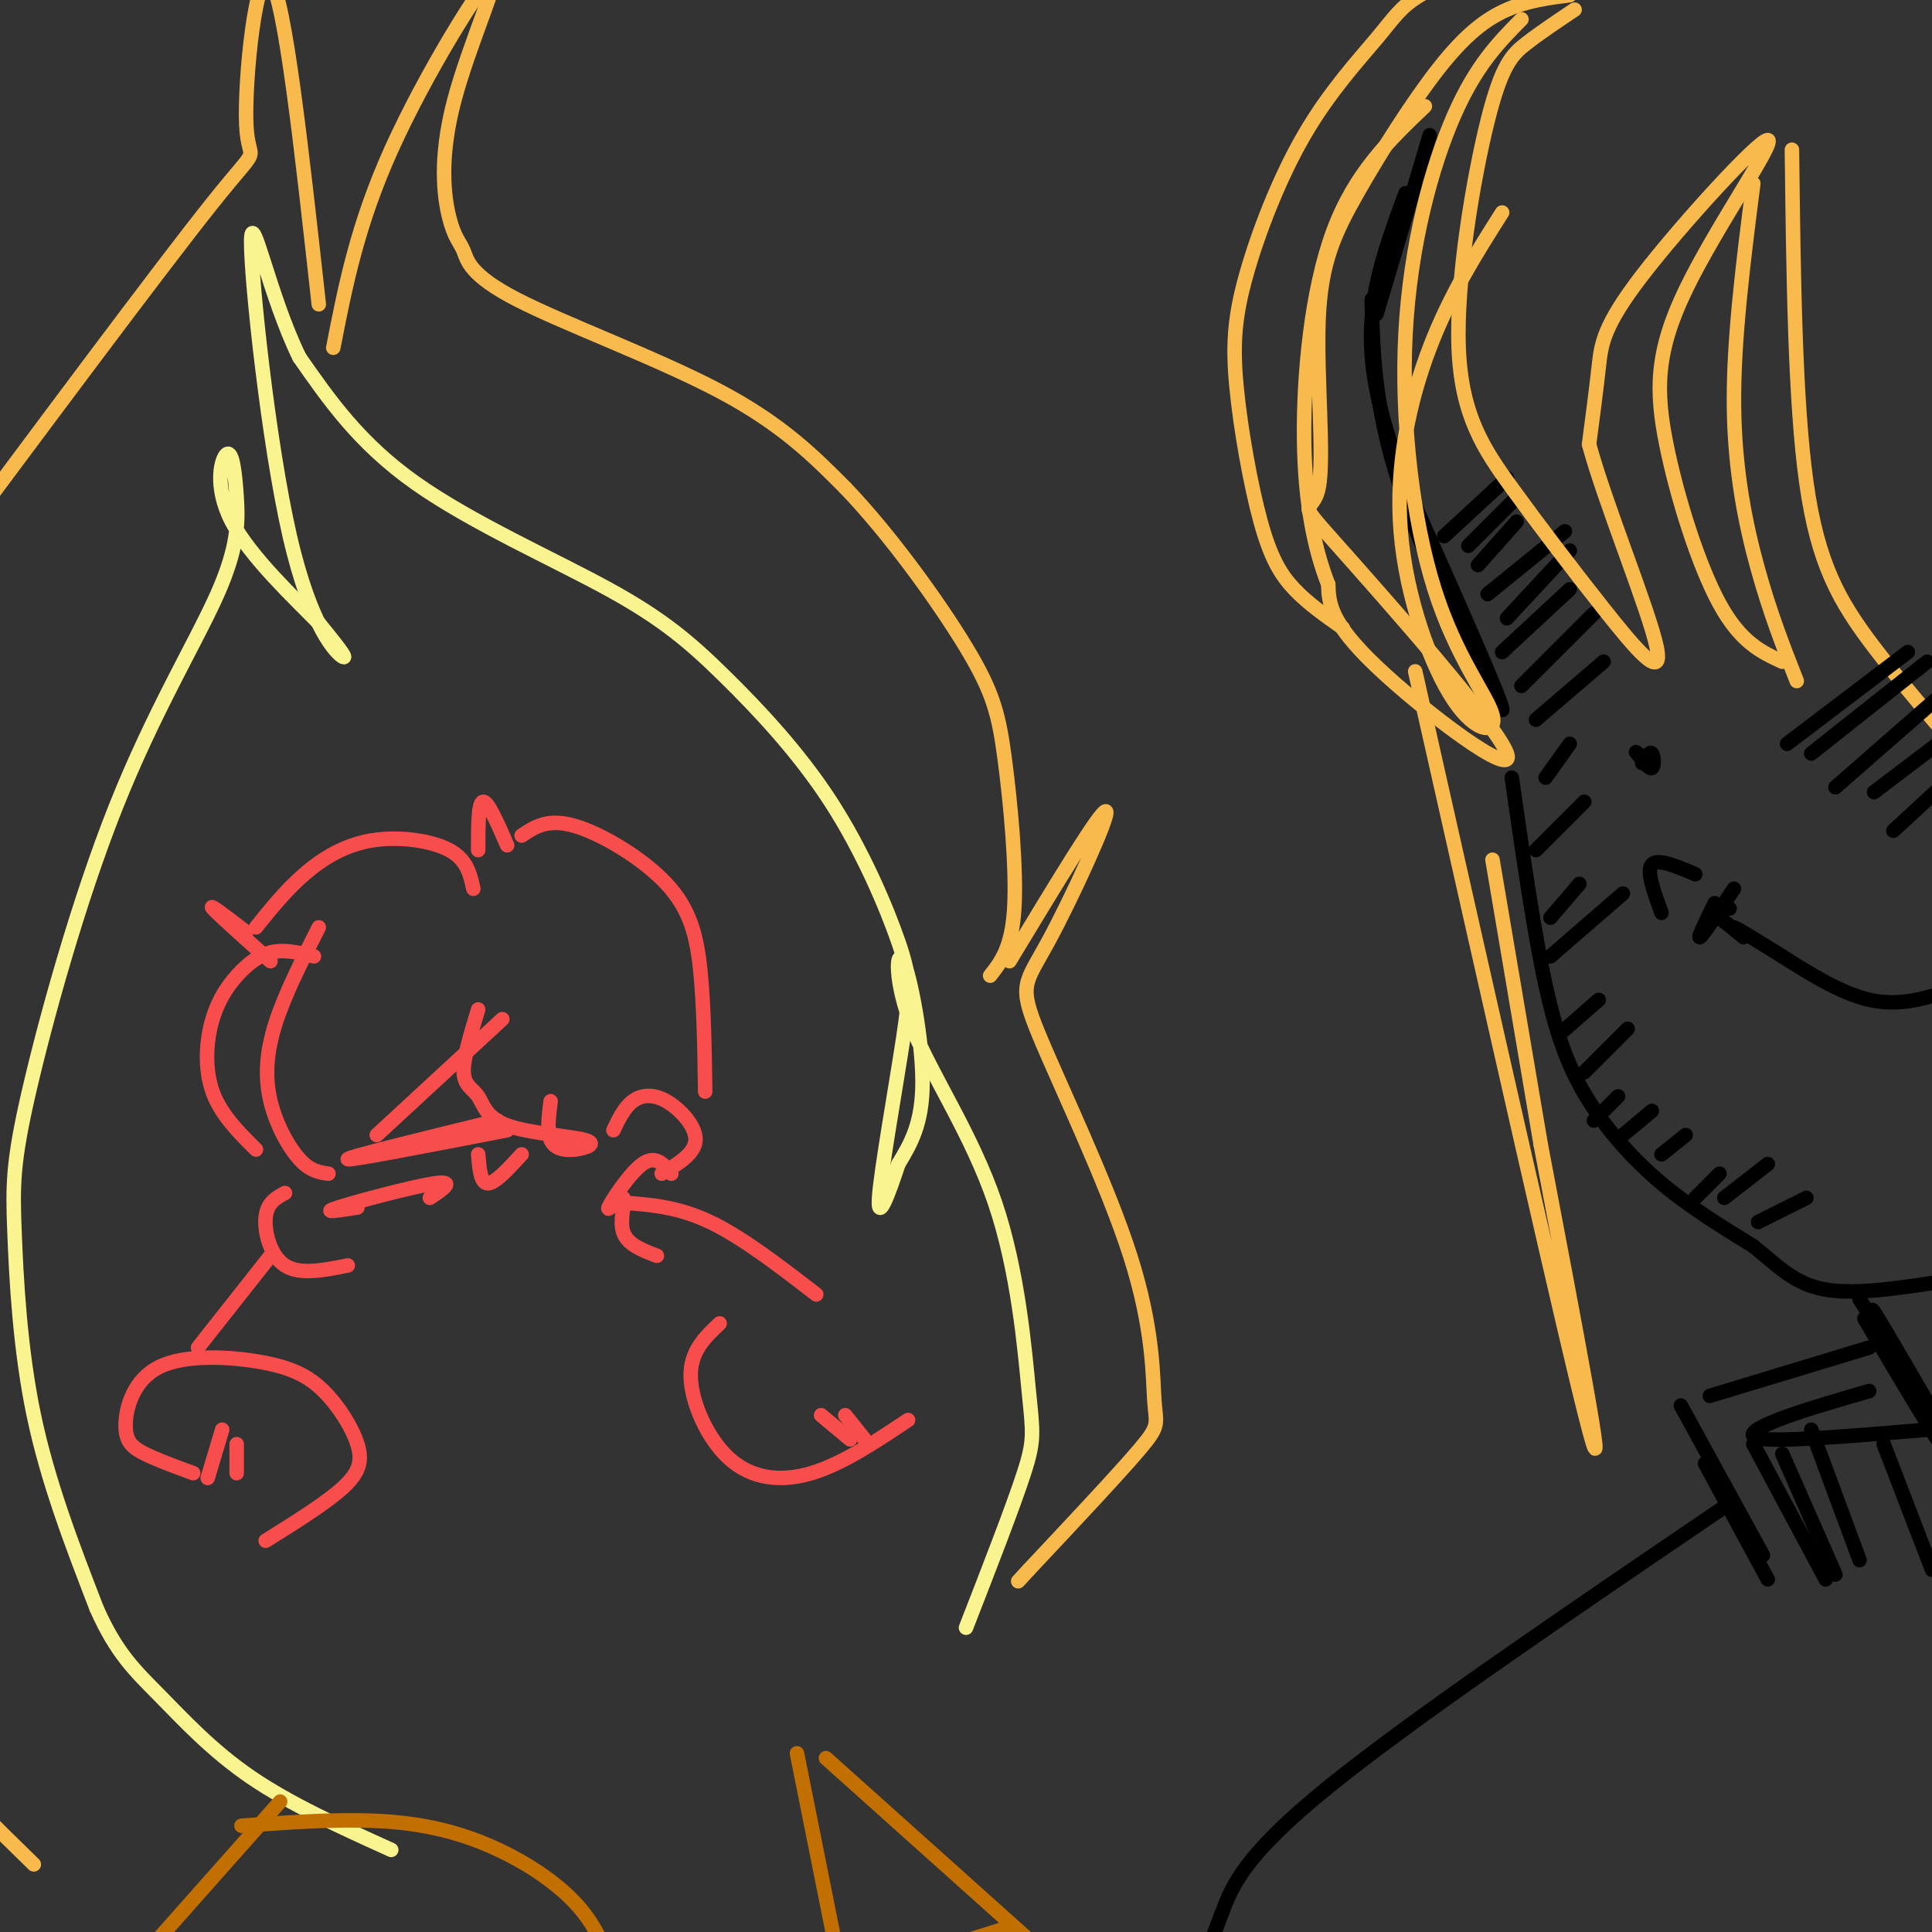 <svg viewBox='0 0 400 400' version='1.1' xmlns='http://www.w3.org/2000/svg' xmlns:xlink='http://www.w3.org/1999/xlink'><rect x="0" y="0" width="400" height="400" fill="#333333" stroke="none"/><g fill='none' stroke='rgb(0,0,0)' stroke-width='3' stroke-linecap='round' stroke-linejoin='round'><path d='M296,28c0.000,0.000 -11.000,37.000 -11,37'/><path d='M284,62c0.267,11.867 0.533,23.733 7,42c6.467,18.267 19.133,42.933 20,43c0.867,0.067 -10.067,-24.467 -21,-49'/><path d='M290,98c-4.911,-13.578 -6.689,-23.022 -6,-32c0.689,-8.978 3.844,-17.489 7,-26'/><path d='M313,161c2.274,15.887 4.548,31.774 7,43c2.452,11.226 5.083,17.792 9,24c3.917,6.208 9.119,12.060 15,17c5.881,4.940 12.440,8.970 19,13'/><path d='M363,258c5.133,4.111 8.467,7.889 15,9c6.533,1.111 16.267,-0.444 26,-2'/><path d='M299,111c0.000,0.000 13.000,-12.000 13,-12'/><path d='M304,113c0.000,0.000 10.000,-10.000 10,-10'/><path d='M306,117c0.000,0.000 8.000,-9.000 8,-9'/><path d='M308,123c0.000,0.000 16.000,-13.000 16,-13'/><path d='M312,128c0.000,0.000 13.000,-14.000 13,-14'/><path d='M311,135c0.000,0.000 14.000,-13.000 14,-13'/><path d='M315,142c0.000,0.000 15.000,-15.000 15,-15'/><path d='M318,149c0.000,0.000 14.000,-12.000 14,-12'/><path d='M320,161c0.000,0.000 5.000,-7.000 5,-7'/><path d='M318,176c0.000,0.000 10.000,-10.000 10,-10'/><path d='M321,190c0.000,0.000 6.000,-7.000 6,-7'/><path d='M321,198c0.000,0.000 15.000,-13.000 15,-13'/><path d='M323,214c0.000,0.000 8.000,-7.000 8,-7'/><path d='M328,222c0.000,0.000 9.000,-9.000 9,-9'/><path d='M330,232c0.000,0.000 5.000,-5.000 5,-5'/><path d='M336,235c0.000,0.000 6.000,-5.000 6,-5'/><path d='M344,239c0.000,0.000 5.000,-4.000 5,-4'/><path d='M351,248c0.000,0.000 5.000,-5.000 5,-5'/><path d='M357,248c0.000,0.000 9.000,-7.000 9,-7'/><path d='M364,253c0.000,0.000 10.000,-5.000 10,-5'/><path d='M358,188c0.000,0.000 0.100,0.100 0.1,0.1'/><path d='M356,190c0.000,0.000 5.000,4.000 5,4'/><path d='M361,194c-0.111,-0.089 -2.889,-2.311 -2,-2c0.889,0.311 5.444,3.156 10,6'/><path d='M369,198c4.800,3.022 11.800,7.578 18,9c6.200,1.422 11.600,-0.289 17,-2'/><path d='M340,158c0.778,-1.244 1.556,-2.489 2,-2c0.444,0.489 0.556,2.711 0,3c-0.556,0.289 -1.778,-1.356 -3,-3'/><path d='M339,156c-0.500,-0.500 -0.250,-0.250 0,0'/><path d='M355,187c-1.833,3.750 -3.667,7.500 -3,7c0.667,-0.500 3.833,-5.250 7,-10'/><path d='M344,189c-1.583,-4.333 -3.167,-8.667 -2,-10c1.167,-1.333 5.083,0.333 9,2'/><path d='M386,273c8.578,14.422 17.156,28.844 16,26c-1.156,-2.844 -12.044,-22.956 -14,-27c-1.956,-4.044 5.022,7.978 12,20'/><path d='M400,292c-0.500,-0.500 -7.750,-11.750 -15,-23'/><path d='M399,296c-13.733,1.156 -27.467,2.311 -33,2c-5.533,-0.311 -2.867,-2.089 2,-4c4.867,-1.911 11.933,-3.956 19,-6'/><path d='M387,279c0.000,0.000 -33.000,10.000 -33,10'/><path d='M348,291c0.000,0.000 17.000,31.000 17,31'/><path d='M353,303c0.000,0.000 13.000,24.000 13,24'/><path d='M363,299c0.000,0.000 15.000,28.000 15,28'/><path d='M369,301c0.000,0.000 11.000,25.000 11,25'/><path d='M375,296c0.000,0.000 10.000,27.000 10,27'/><path d='M390,299c0.000,0.000 10.000,26.000 10,26'/><path d='M357,312c-32.311,21.956 -64.622,43.911 -82,58c-17.378,14.089 -19.822,20.311 -22,26c-2.178,5.689 -4.089,10.844 -6,16'/><path d='M247,412c-1.167,3.333 -1.083,3.667 -1,4'/></g>
<g fill='none' stroke='rgb(248,77,77)' stroke-width='3' stroke-linecap='round' stroke-linejoin='round'><path d='M66,192c-3.548,6.982 -7.095,13.964 -9,20c-1.905,6.036 -2.167,11.125 -1,16c1.167,4.875 3.762,9.536 6,12c2.238,2.464 4.119,2.732 6,3'/><path d='M59,247c-1.844,1.000 -3.689,2.000 -4,5c-0.311,3.000 0.911,8.000 4,10c3.089,2.000 8.044,1.000 13,0'/><path d='M105,234c-16.333,3.167 -32.667,6.333 -33,6c-0.333,-0.333 15.333,-4.167 31,-8'/><path d='M99,239c0.250,3.000 0.500,6.000 2,6c1.500,0.000 4.250,-3.000 7,-6'/><path d='M78,235c0.000,0.000 26.000,-24.000 26,-24'/><path d='M74,250c-3.933,0.622 -7.867,1.244 -4,0c3.867,-1.244 15.533,-4.356 20,-5c4.467,-0.644 1.733,1.178 -1,3'/><path d='M127,234c1.119,-2.339 2.238,-4.679 4,-6c1.762,-1.321 4.167,-1.625 7,0c2.833,1.625 6.095,5.179 6,8c-0.095,2.821 -3.548,4.911 -7,7'/><path d='M114,228c-0.386,3.107 -0.773,6.213 0,8c0.773,1.787 2.705,2.253 5,2c2.295,-0.253 4.952,-1.225 2,-2c-2.952,-0.775 -11.513,-1.352 -16,-3c-4.487,-1.648 -4.900,-4.367 -6,-6c-1.100,-1.633 -2.886,-2.181 -3,-5c-0.114,-2.819 1.443,-7.910 3,-13'/><path d='M65,198c-2.756,-0.673 -5.512,-1.346 -8,-1c-2.488,0.346 -4.708,1.711 -7,4c-2.292,2.289 -4.656,5.501 -6,10c-1.344,4.499 -1.670,10.285 0,15c1.670,4.715 5.335,8.357 9,12'/><path d='M56,199c-5.583,-5.000 -11.167,-10.000 -12,-11c-0.833,-1.000 3.083,2.000 7,5'/><path d='M53,192c3.089,-3.845 6.179,-7.690 10,-11c3.821,-3.310 8.375,-6.083 14,-7c5.625,-0.917 12.321,0.024 16,2c3.679,1.976 4.339,4.988 5,8'/><path d='M99,176c0.000,-4.917 0.000,-9.833 1,-10c1.000,-0.167 3.000,4.417 5,9'/><path d='M108,173c2.702,-1.815 5.405,-3.631 11,-2c5.595,1.631 14.083,6.708 19,12c4.917,5.292 6.262,10.798 7,18c0.738,7.202 0.869,16.101 1,25'/><path d='M139,243c-1.641,-1.973 -3.282,-3.946 -6,-2c-2.718,1.946 -6.512,7.810 -7,9c-0.488,1.190 2.330,-2.295 3,-2c0.670,0.295 -0.809,4.370 0,7c0.809,2.630 3.904,3.815 7,5'/><path d='M129,249c5.667,0.417 11.333,0.833 18,4c6.667,3.167 14.333,9.083 22,15'/><path d='M56,260c0.000,0.000 -15.000,19.000 -15,19'/><path d='M40,305c-3.708,-1.359 -7.415,-2.719 -10,-4c-2.585,-1.281 -4.047,-2.484 -4,-6c0.047,-3.516 1.603,-9.345 7,-12c5.397,-2.655 14.634,-2.137 21,-1c6.366,1.137 9.861,2.892 13,6c3.139,3.108 5.922,7.567 7,11c1.078,3.433 0.451,5.838 -3,9c-3.451,3.162 -9.725,7.081 -16,11'/><path d='M46,296c0.000,0.000 -3.000,10.000 -3,10'/><path d='M49,299c0.000,0.000 0.000,6.000 0,6'/><path d='M149,274c-3.054,2.881 -6.107,5.762 -6,11c0.107,5.238 3.375,12.833 8,17c4.625,4.167 10.607,4.905 17,3c6.393,-1.905 13.196,-6.452 20,-11'/><path d='M170,293c0.000,0.000 6.000,5.000 6,5'/><path d='M175,293c0.000,0.000 4.000,5.000 4,5'/></g>
<g fill='none' stroke='rgb(248,186,77)' stroke-width='3' stroke-linecap='round' stroke-linejoin='round'><path d='M69,72c2.465,-12.646 4.929,-25.292 12,-41c7.071,-15.708 18.747,-34.477 21,-36c2.253,-1.523 -4.917,14.200 -8,26c-3.083,11.800 -2.077,19.676 -1,24c1.077,4.324 2.227,5.097 3,7c0.773,1.903 1.170,4.935 11,10c9.830,5.065 29.094,12.161 42,19c12.906,6.839 19.453,13.419 26,20'/><path d='M175,101c9.247,9.624 19.365,23.683 25,33c5.635,9.317 6.786,13.893 8,23c1.214,9.107 2.490,22.745 2,31c-0.490,8.255 -2.745,11.128 -5,14'/><path d='M209,199c9.607,-15.895 19.214,-31.790 20,-31c0.786,0.790 -7.247,18.264 -12,27c-4.753,8.736 -6.224,8.733 -2,19c4.224,10.267 14.142,30.804 19,46c4.858,15.196 4.654,25.053 5,30c0.346,4.947 1.242,4.985 -3,10c-4.242,5.015 -13.621,15.008 -23,25'/><path d='M213,325c-3.833,4.167 -1.917,2.083 0,0'/><path d='M66,63c-3.506,-31.714 -7.012,-63.429 -10,-67c-2.988,-3.571 -5.458,21.000 -5,30c0.458,9.000 3.845,2.429 -7,16c-10.845,13.571 -35.923,47.286 -61,81'/><path d='M-17,123c-13.126,17.664 -15.442,21.323 -19,28c-3.558,6.677 -8.357,16.373 -13,30c-4.643,13.627 -9.129,31.186 -11,45c-1.871,13.814 -1.129,23.884 0,34c1.129,10.116 2.643,20.279 6,32c3.357,11.721 8.558,25.002 15,37c6.442,11.998 14.126,22.714 22,32c7.874,9.286 15.937,17.143 24,25'/></g>
<g fill='none' stroke='rgb(249,244,144)' stroke-width='3' stroke-linecap='round' stroke-linejoin='round'><path d='M200,337c4.877,-12.533 9.754,-25.066 12,-32c2.246,-6.934 1.860,-8.268 1,-17c-0.860,-8.732 -2.195,-24.862 -7,-39c-4.805,-14.138 -13.082,-26.284 -17,-36c-3.918,-9.716 -3.478,-17.000 -2,-14c1.478,3.000 3.994,16.286 4,25c0.006,8.714 -2.497,12.857 -5,17'/><path d='M186,241c-1.959,5.993 -4.357,12.476 -4,7c0.357,-5.476 3.471,-22.911 5,-33c1.529,-10.089 1.475,-12.831 -1,-20c-2.475,-7.169 -7.370,-18.763 -14,-29c-6.630,-10.237 -14.994,-19.115 -22,-26c-7.006,-6.885 -12.656,-11.777 -24,-18c-11.344,-6.223 -28.384,-13.778 -40,-22c-11.616,-8.222 -17.808,-17.111 -24,-26'/><path d='M62,74c-6.271,-12.734 -9.949,-31.568 -10,-24c-0.051,7.568 3.525,41.537 8,61c4.475,19.463 9.850,24.418 11,25c1.150,0.582 -1.925,-3.209 -5,-7'/><path d='M66,129c-4.759,-4.896 -14.156,-13.635 -18,-21c-3.844,-7.365 -2.133,-13.355 -1,-14c1.133,-0.645 1.689,4.054 2,9c0.311,4.946 0.376,10.140 -4,20c-4.376,9.860 -13.192,24.388 -21,44c-7.808,19.612 -14.608,44.308 -18,59c-3.392,14.692 -3.375,19.379 -3,29c0.375,9.621 1.107,24.178 4,38c2.893,13.822 7.946,26.911 13,40'/><path d='M20,333c4.167,9.429 8.083,13.000 13,18c4.917,5.000 10.833,11.429 19,17c8.167,5.571 18.583,10.286 29,15'/></g>
<g fill='none' stroke='rgb(248,186,77)' stroke-width='3' stroke-linecap='round' stroke-linejoin='round'><path d='M363,38c-2.067,16.156 -4.133,32.311 -4,46c0.133,13.689 2.467,24.911 5,34c2.533,9.089 5.267,16.044 8,23'/><path d='M369,137c-4.317,-2.002 -8.634,-4.003 -13,-12c-4.366,-7.997 -8.780,-21.988 -11,-33c-2.220,-11.012 -2.247,-19.045 4,-32c6.247,-12.955 18.767,-30.833 17,-31c-1.767,-0.167 -17.822,17.378 -26,28c-8.178,10.622 -8.479,14.321 -9,19c-0.521,4.679 -1.260,10.340 -2,16'/><path d='M329,92c3.273,12.143 12.456,34.501 14,42c1.544,7.499 -4.552,0.140 -11,-8c-6.448,-8.140 -13.247,-17.060 -19,-25c-5.753,-7.940 -10.460,-14.902 -11,-29c-0.540,-14.098 3.085,-35.334 6,-47c2.915,-11.666 5.118,-13.762 8,-16c2.882,-2.238 6.441,-4.619 10,-7'/><path d='M325,-1c-4.356,0.563 -8.711,1.126 -13,3c-4.289,1.874 -8.511,5.058 -14,12c-5.489,6.942 -12.246,17.640 -17,26c-4.754,8.360 -7.505,14.380 -8,26c-0.495,11.620 1.265,28.840 0,35c-1.265,6.160 -5.556,1.259 4,12c9.556,10.741 32.957,37.122 35,43c2.043,5.878 -17.274,-8.749 -27,-18c-9.726,-9.251 -9.863,-13.125 -10,-17'/><path d='M275,121c-2.810,-7.167 -4.833,-16.583 -5,-30c-0.167,-13.417 1.524,-30.833 6,-43c4.476,-12.167 11.738,-19.083 19,-26'/><path d='M293,139c15.833,70.333 31.667,140.667 36,157c4.333,16.333 -2.833,-21.333 -10,-59'/><path d='M319,237c-3.333,-19.667 -6.667,-39.333 -10,-59'/><path d='M278,130c-3.584,-2.511 -7.167,-5.022 -10,-8c-2.833,-2.978 -4.915,-6.423 -7,-14c-2.085,-7.577 -4.171,-19.286 -5,-28c-0.829,-8.714 -0.399,-14.432 2,-23c2.399,-8.568 6.767,-19.987 12,-29c5.233,-9.013 11.332,-15.619 15,-20c3.668,-4.381 4.905,-6.537 9,-9c4.095,-2.463 11.047,-5.231 18,-8'/><path d='M315,4c-4.711,4.763 -9.421,9.525 -14,20c-4.579,10.475 -9.025,26.662 -10,45c-0.975,18.338 1.523,38.827 6,53c4.477,14.173 10.935,22.030 12,26c1.065,3.970 -3.261,4.054 -8,-3c-4.739,-7.054 -9.891,-21.245 -11,-35c-1.109,-13.755 1.826,-27.073 6,-38c4.174,-10.927 9.587,-19.464 15,-28'/><path d='M371,31c0.311,26.067 0.622,52.133 3,69c2.378,16.867 6.822,24.533 14,34c7.178,9.467 17.089,20.733 27,32'/></g>
<g fill='none' stroke='rgb(0,0,0)' stroke-width='3' stroke-linecap='round' stroke-linejoin='round'><path d='M370,154c0.000,0.000 25.000,-19.000 25,-19'/><path d='M375,156c0.000,0.000 24.000,-19.000 24,-19'/><path d='M380,163c0.000,0.000 32.000,-28.000 32,-28'/><path d='M388,164c0.000,0.000 29.000,-22.000 29,-22'/><path d='M392,172c0.000,0.000 39.000,-36.000 39,-36'/></g>
<g fill='none' stroke='rgb(194,111,1)' stroke-width='3' stroke-linecap='round' stroke-linejoin='round'><path d='M171,364c0.000,0.000 48.000,43.000 48,43'/><path d='M209,399c-11.333,3.583 -22.667,7.167 -30,8c-7.333,0.833 -10.667,-1.083 -14,-3'/><path d='M165,363c0.000,0.000 10.000,50.000 10,50'/><path d='M58,373c0.000,0.000 -39.000,44.000 -39,44'/><path d='M50,378c9.750,-0.702 19.500,-1.405 28,-1c8.500,0.405 15.750,1.917 23,5c7.250,3.083 14.500,7.738 19,13c4.500,5.262 6.250,11.131 8,17'/></g>
</svg>